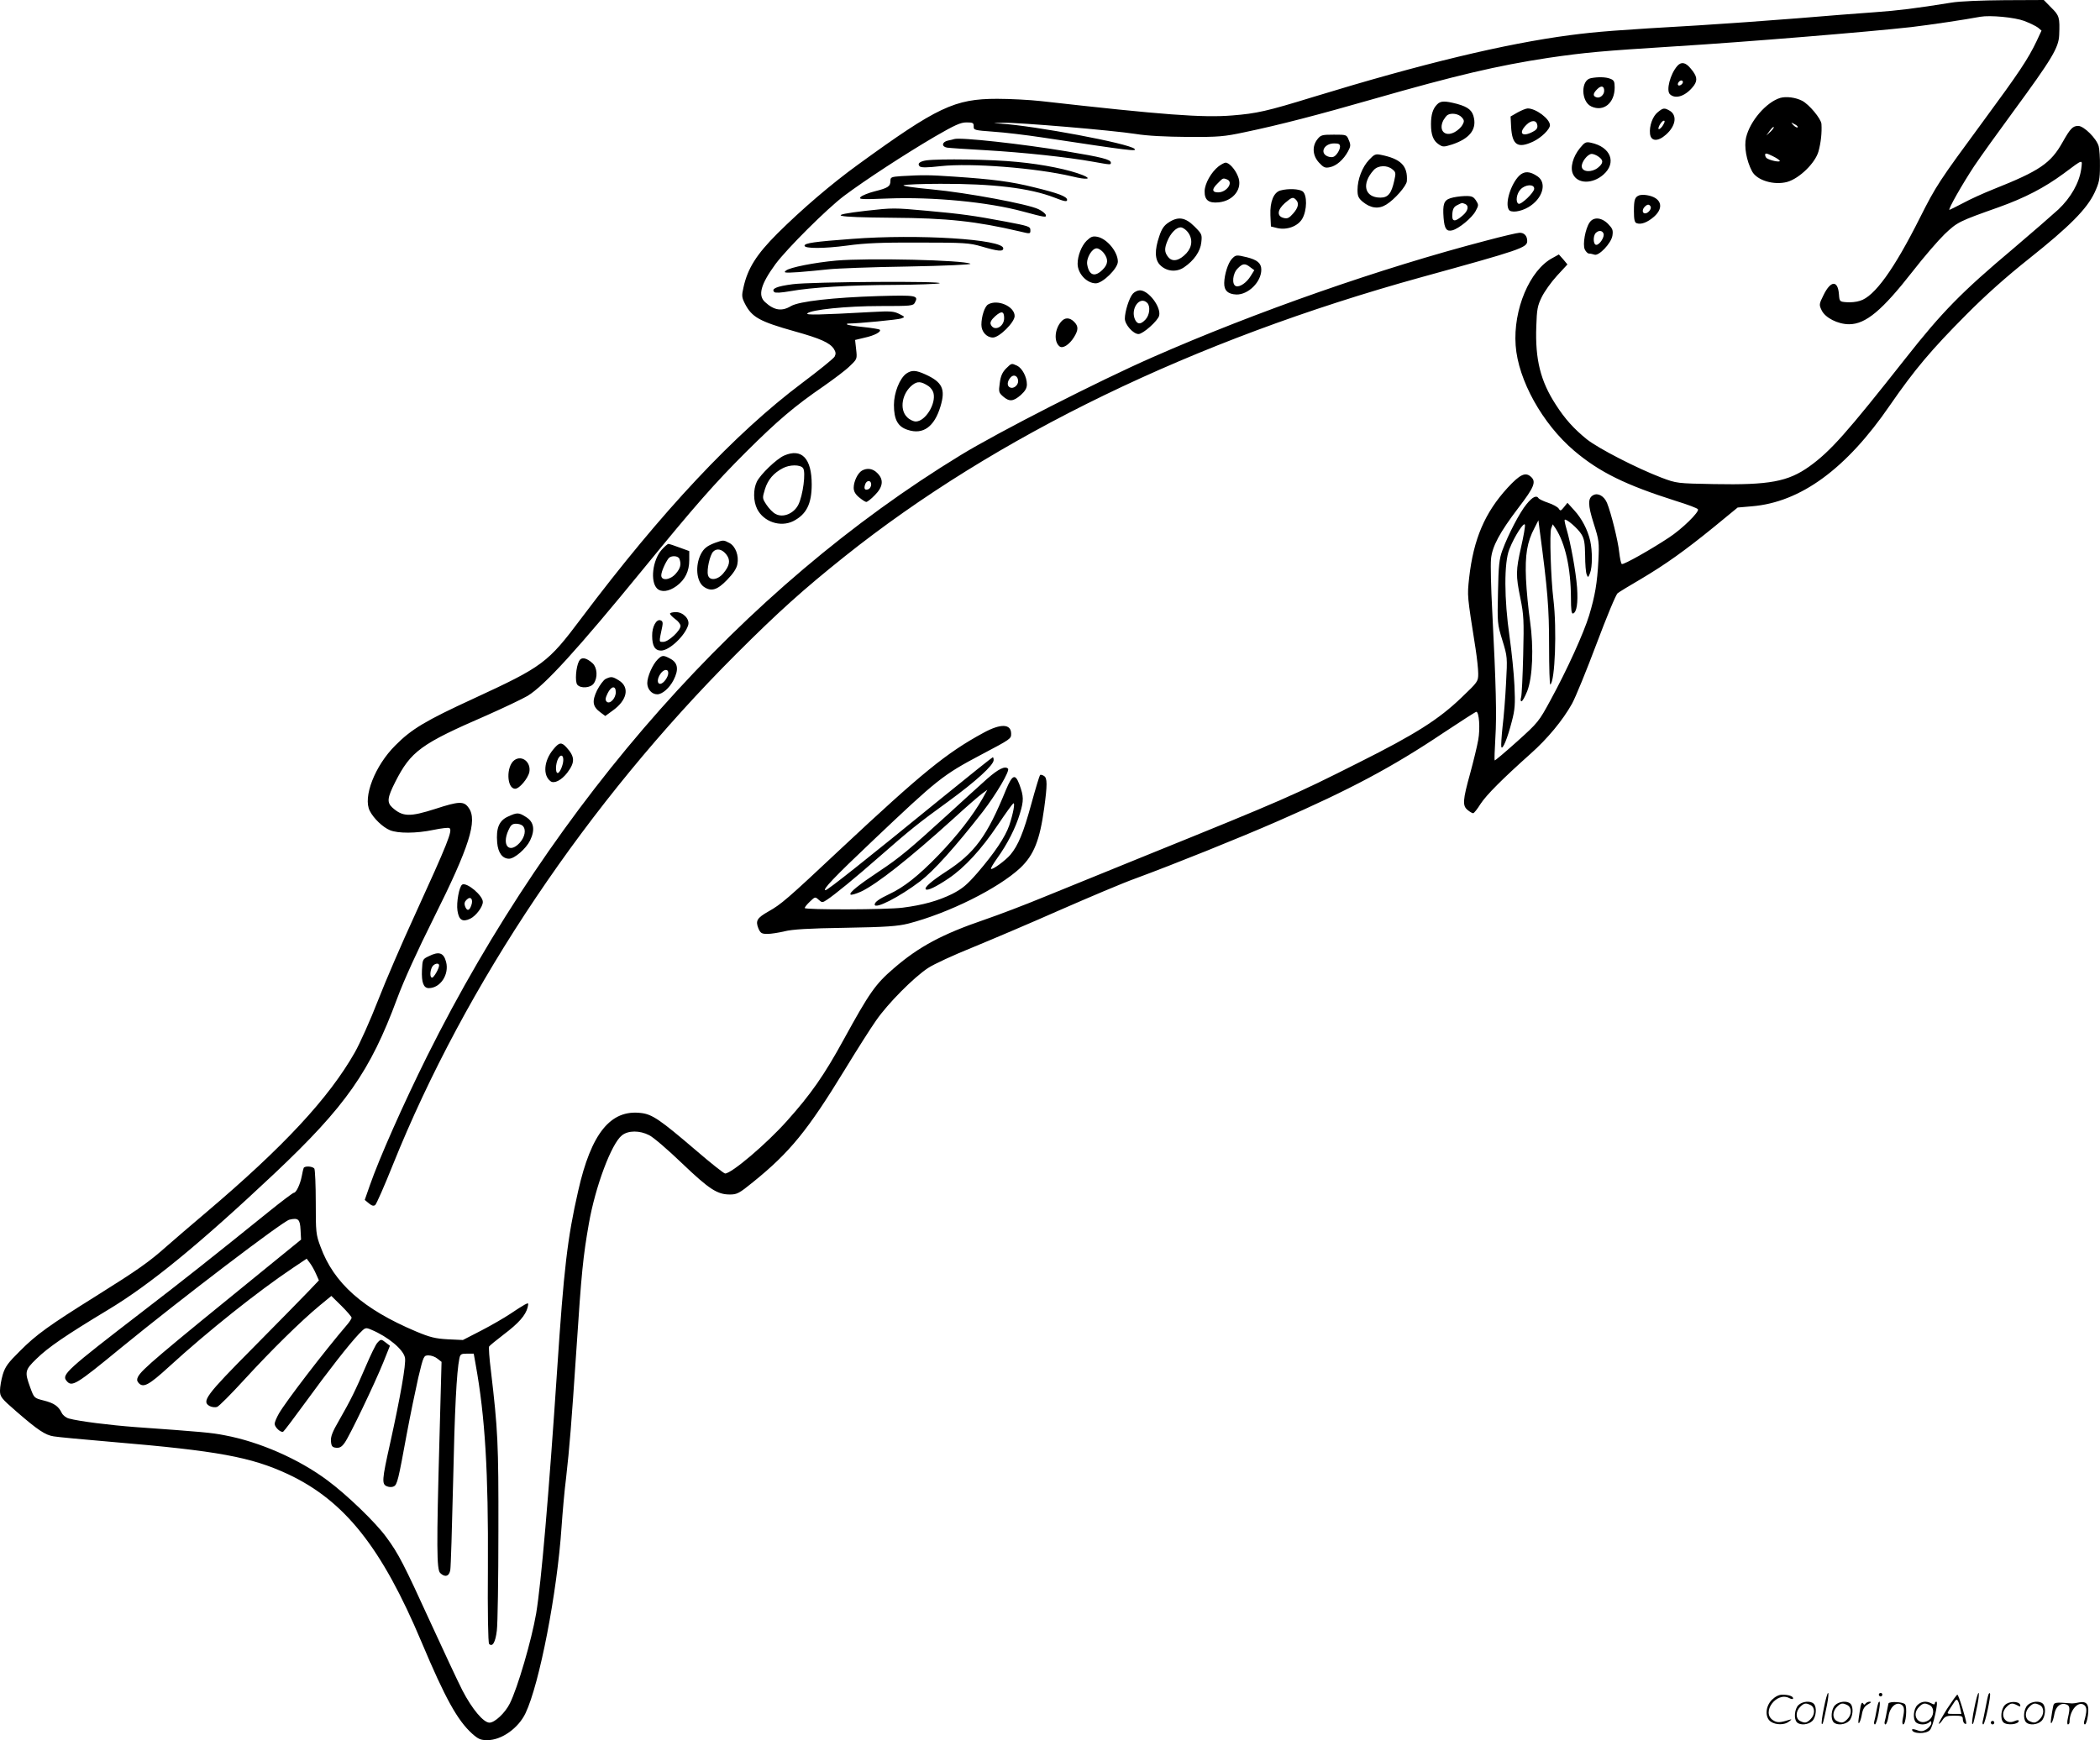 <svg version="1.0" xmlns="http://www.w3.org/2000/svg"
  viewBox="0 0 1200.426 995"
 preserveAspectRatio="xMidYMid meet">
<g transform="translate(-0,996) scale(0.1,-0.1)"
fill="#000000" stroke="none">
<path d="M11155 9945 c-212 -34 -302 -45 -440 -55 -82 -6 -283 -21 -445 -35
-162 -13 -414 -31 -560 -40 -467 -27 -582 -36 -735 -56 -372 -49 -846 -163
-1470 -354 -263 -81 -322 -94 -460 -105 -169 -14 -395 3 -1095 82 -63 7 -176
13 -250 13 -243 0 -342 -47 -795 -376 -153 -111 -320 -254 -461 -394 -119
-119 -170 -199 -194 -308 -11 -48 -10 -57 8 -93 40 -78 83 -102 286 -159 147
-41 199 -65 222 -99 12 -19 13 -29 5 -45 -6 -11 -90 -79 -186 -151 -384 -288
-801 -732 -1262 -1345 -192 -256 -219 -276 -615 -459 -276 -127 -356 -175
-448 -268 -117 -116 -187 -297 -146 -375 22 -43 74 -93 115 -110 46 -19 150
-19 250 2 44 9 85 14 90 10 20 -12 -10 -86 -199 -500 -71 -154 -165 -372 -209
-485 -44 -113 -104 -247 -133 -298 -149 -262 -408 -540 -849 -914 -80 -67
-181 -155 -225 -193 -102 -91 -166 -136 -404 -285 -270 -169 -343 -221 -436
-315 -68 -67 -84 -89 -98 -134 -9 -30 -16 -72 -16 -92 0 -35 6 -44 95 -121
120 -104 164 -134 212 -141 21 -4 172 -18 336 -32 603 -51 792 -86 1003 -184
324 -152 536 -419 764 -961 135 -321 205 -447 289 -523 35 -31 48 -37 87 -37
81 0 177 68 218 154 80 168 181 690 206 1065 6 86 17 212 26 281 20 177 30
303 59 735 29 442 38 529 71 718 37 212 129 458 189 505 36 29 102 29 156 1
23 -11 107 -83 187 -160 156 -149 202 -179 274 -179 41 0 53 6 134 72 209 169
311 294 524 643 67 110 147 236 178 280 67 97 215 246 297 300 33 22 148 75
255 118 107 44 331 139 498 213 167 73 360 155 430 180 230 85 593 231 817
329 414 181 656 310 948 506 98 65 182 119 186 119 16 0 23 -96 11 -161 -6
-35 -27 -121 -46 -191 -43 -155 -45 -185 -14 -210 12 -10 26 -18 31 -18 5 0
24 24 42 53 34 52 126 144 286 287 96 85 184 191 237 286 20 36 83 190 140
342 58 154 111 283 121 290 10 8 69 44 131 80 145 86 255 165 421 300 l134
110 81 7 c279 23 540 214 789 577 141 204 236 317 437 519 111 112 229 217
360 321 230 183 329 283 373 376 26 56 31 77 31 151 1 47 -3 99 -7 114 -12 45
-85 117 -117 117 -31 0 -45 -14 -89 -92 -68 -122 -132 -165 -396 -270 -55 -22
-133 -57 -173 -79 -41 -21 -76 -39 -78 -39 -11 0 75 150 141 250 39 58 139
197 222 310 223 304 261 367 264 440 4 100 1 111 -45 156 l-43 44 -224 -1
c-129 -1 -258 -6 -304 -14z m417 -105 c31 -12 66 -29 78 -38 l20 -17 -28 -60
c-49 -103 -102 -182 -303 -455 -258 -351 -270 -369 -364 -555 -148 -295 -260
-451 -343 -475 -20 -7 -55 -10 -77 -8 -39 3 -40 4 -43 45 -6 82 -47 80 -88 -4
-26 -52 -26 -56 -11 -87 20 -43 93 -80 157 -80 95 0 189 79 364 303 62 80 145
176 182 212 74 70 81 73 309 154 151 54 262 112 372 193 114 85 107 83 100 26
-11 -79 -59 -164 -131 -232 -35 -32 -151 -133 -257 -223 -296 -249 -406 -361
-617 -629 -336 -426 -428 -530 -549 -617 -122 -87 -228 -107 -545 -101 -212 4
-213 4 -301 37 -139 53 -359 166 -426 219 -74 60 -125 116 -178 199 -87 134
-118 258 -111 447 3 97 7 118 31 167 15 31 54 86 87 122 l60 65 -24 29 -25 28
-36 -20 c-131 -69 -226 -296 -211 -500 14 -198 153 -448 334 -602 145 -123
294 -196 584 -288 65 -20 121 -41 124 -47 9 -15 -91 -113 -166 -162 -101 -67
-260 -157 -269 -151 -5 2 -11 33 -15 67 -7 67 -46 224 -70 283 -17 39 -51 58
-78 44 -32 -17 -32 -55 2 -162 31 -97 32 -107 27 -212 -7 -130 -19 -201 -53
-314 -31 -101 -125 -309 -220 -483 -67 -124 -72 -130 -192 -238 -68 -61 -126
-110 -128 -108 -2 3 0 61 4 129 8 127 4 298 -18 728 -7 129 -10 260 -7 293 6
73 50 154 158 296 89 116 102 148 70 176 -31 28 -62 14 -133 -63 -130 -142
-195 -293 -220 -516 -11 -105 -12 -94 37 -405 8 -52 15 -116 15 -141 0 -46 -2
-48 -95 -137 -131 -126 -264 -210 -585 -371 -371 -187 -432 -214 -1215 -531
-220 -89 -485 -197 -590 -240 -104 -43 -256 -101 -338 -129 -240 -82 -375
-154 -518 -278 -105 -90 -139 -139 -285 -405 -112 -205 -188 -314 -326 -468
-117 -131 -316 -300 -353 -300 -7 0 -84 61 -171 136 -200 171 -246 203 -310
210 -174 21 -285 -117 -359 -446 -62 -271 -82 -448 -120 -1020 -48 -720 -91
-1220 -120 -1395 -26 -152 -106 -427 -151 -516 -27 -54 -86 -109 -116 -109
-34 0 -99 77 -155 185 -28 55 -110 231 -183 390 -149 326 -182 392 -252 486
-61 84 -225 242 -337 325 -164 122 -388 220 -586 257 -75 15 -131 20 -510 47
-147 11 -323 33 -381 49 -16 4 -34 18 -41 32 -19 39 -44 56 -103 71 -55 14
-55 14 -77 74 -33 90 -31 100 35 164 67 66 170 136 407 279 242 145 526 378
954 781 408 385 547 584 701 1000 38 103 117 276 209 460 204 408 252 559 200
631 -27 39 -55 38 -190 -6 -147 -47 -187 -46 -247 8 -31 29 -28 56 17 145 90
177 146 218 524 382 97 43 202 93 233 111 98 60 283 263 664 729 294 360 403
484 584 665 182 181 277 262 446 378 57 40 124 90 147 113 43 41 43 41 37 96
l-6 54 54 13 c56 12 98 34 87 46 -4 3 -46 10 -94 15 -48 5 -90 11 -93 15 -3 3
1 5 9 5 54 0 282 22 301 29 22 8 22 9 -12 26 -30 15 -50 17 -155 11 -306 -17
-380 -18 -370 -8 21 21 224 42 415 42 180 0 190 1 200 20 22 41 8 43 -209 37
-257 -8 -453 -30 -499 -57 -53 -32 -97 -25 -149 23 -42 38 -24 102 60 217 67
90 295 317 392 390 120 90 347 238 519 339 114 66 147 81 181 81 37 0 41 -3
41 -22 -1 -22 3 -23 112 -31 62 -4 188 -19 280 -33 509 -77 544 -81 527 -65
-32 31 -572 132 -765 144 -51 3 -50 3 15 5 89 2 622 -43 757 -64 67 -11 171
-16 298 -17 176 -1 208 2 325 27 197 41 420 99 740 191 464 133 705 190 995
234 213 31 299 39 727 66 405 25 1107 83 1348 110 110 13 304 42 395 59 56 10
196 -3 252 -24z M9588 9583 c-41 -47 -65 -141 -42 -162 33 -31 93 -9 137 50
22 31 18 55 -20 99 -28 34 -53 38 -75 13z m32 -92 c0 -12 -20 -25 -27 -18 -7
7 6 27 18 27 5 0 9 -4 9 -9z M9094 9513 c-59 -11 -57 -135 3 -162 70 -32 133
20 133 109 0 34 -4 42 -26 50 -25 10 -70 11 -110 3z m76 -72 c0 -24 -25 -45
-45 -37 -21 7 -19 22 5 46 23 23 40 19 40 -9z M10176 9400 c-79 -24 -173 -132
-195 -227 -12 -51 2 -131 34 -192 27 -52 125 -82 202 -61 69 20 159 107 178
174 14 51 20 107 17 157 -2 30 -71 113 -111 133 -37 19 -91 26 -125 16z m100
-168 c-4 -3 -14 2 -24 12 -16 18 -16 18 6 6 13 -6 21 -14 18 -18z m-155 -25
l-24 -22 19 27 c10 14 21 24 23 22 3 -3 -6 -15 -18 -27z m53 -168 c-4 -7 -54
3 -74 16 -5 3 -10 12 -10 20 0 11 10 9 44 -8 25 -12 42 -25 40 -28z M8215
9363 c-24 -24 -35 -58 -35 -113 0 -62 13 -95 45 -116 23 -15 28 -15 76 0 96
32 138 82 125 149 -8 45 -32 65 -97 83 -70 18 -94 18 -114 -3z m140 -73 c16
-17 16 -24 5 -44 -7 -13 -27 -32 -44 -41 -57 -31 -95 10 -65 68 7 12 17 25 23
29 21 14 63 8 81 -12z M8675 9317 l-40 -23 3 -60 c6 -104 38 -125 127 -83 46
22 95 70 95 93 0 36 -80 96 -127 96 -10 0 -36 -11 -58 -23z m113 -74 c2 -16
-5 -26 -27 -37 -61 -32 -83 -7 -36 40 30 30 59 28 63 -3z M9477 9319 c-30 -23
-50 -80 -45 -124 5 -44 45 -46 91 -5 58 51 66 114 18 139 -27 15 -35 14 -64
-10z m33 -68 c-10 -21 -30 -37 -30 -26 0 14 21 45 31 45 6 0 6 -7 -1 -19z
M7531 9164 c-32 -40 -28 -94 9 -134 26 -28 35 -32 62 -26 37 7 78 43 104 91
15 28 16 37 4 64 -12 31 -13 31 -85 31 -68 0 -75 -2 -94 -26z m129 -43 c0 -10
-8 -29 -18 -41 -14 -18 -25 -21 -44 -17 -58 15 -34 77 29 77 26 0 33 -4 33
-19z M5455 9165 c-5 -2 -22 -6 -37 -9 -34 -8 -37 -34 -5 -40 12 -2 113 -9 223
-15 208 -12 465 -39 614 -66 101 -18 100 -18 100 -5 0 18 -50 31 -255 65 -251
42 -605 81 -640 70z M9032 9114 c-41 -50 -58 -113 -40 -150 26 -56 111 -57
173 -3 78 68 43 159 -71 183 -28 6 -35 3 -62 -30z m106 -50 c29 -20 28 -38 -5
-64 -35 -27 -87 -24 -91 6 -4 25 33 74 57 74 9 0 27 -7 39 -16z M7826 9046
c-39 -41 -66 -111 -66 -172 0 -35 5 -47 30 -68 45 -37 91 -43 134 -16 47 28
116 107 118 134 6 88 -34 128 -150 151 -29 6 -37 2 -66 -29z m133 -54 c20 -16
21 -21 11 -65 -16 -73 -35 -97 -79 -97 -91 0 -110 79 -38 158 25 27 76 29 106
4z M5295 9043 c-38 -6 -53 -19 -38 -34 8 -8 41 -8 120 1 175 19 545 -10 753
-59 81 -20 116 -16 61 7 -79 32 -227 62 -375 76 -145 15 -446 19 -521 9z
M6966 9009 c-42 -33 -79 -98 -80 -142 -1 -51 23 -70 81 -64 86 9 139 81 109
150 -16 40 -50 77 -70 77 -7 0 -25 -10 -40 -21z m48 -75 c39 -15 -1 -74 -51
-74 -35 0 -37 18 -4 50 32 33 32 33 55 24z M8684 8955 c-48 -48 -82 -158 -59
-194 11 -19 67 -12 111 14 81 47 109 137 54 176 -45 31 -77 32 -106 4z m86
-74 c0 -22 -76 -94 -90 -86 -18 11 -11 58 12 82 27 29 78 32 78 4z M5153 8953
c-58 -4 -63 -6 -63 -27 0 -32 -14 -41 -90 -60 -36 -9 -72 -24 -80 -32 -14 -14
2 -15 155 -9 259 10 574 -20 775 -75 123 -33 133 -35 128 -19 -2 8 -21 23 -42
33 -59 29 -407 94 -608 113 -107 10 -173 20 -162 24 10 4 105 8 209 8 300 1
512 -24 653 -79 56 -22 72 -25 72 -13 0 19 -49 38 -189 72 -133 33 -235 46
-456 61 -147 10 -176 10 -302 3z M7320 8871 c-39 -10 -61 -64 -58 -141 l3 -65
36 -9 c55 -13 118 10 143 53 28 48 29 137 2 157 -20 14 -82 17 -126 5z m88
-53 c19 -19 14 -45 -16 -79 -23 -26 -33 -31 -55 -25 -39 10 -36 46 8 85 40 34
46 36 63 19z M9370 8843 c-25 -10 -30 -25 -30 -91 0 -47 4 -64 15 -68 25 -10
62 4 100 37 60 53 41 110 -41 123 -16 3 -36 2 -44 -1z m65 -63 c8 -13 -13 -40
-31 -40 -17 0 -18 22 -2 38 15 15 25 15 33 2z M8292 8827 c-38 -12 -46 -34
-40 -113 5 -63 17 -79 50 -71 38 10 112 71 133 110 18 33 18 36 2 61 -15 22
-24 26 -65 25 -26 -1 -62 -6 -80 -12z m82 -33 c25 -10 19 -40 -15 -68 -44 -38
-61 -34 -57 11 2 28 9 41 28 50 30 15 25 14 44 7z M4952 8755 c-231 -27 -193
-37 145 -40 320 -2 482 -20 731 -78 62 -15 62 -15 62 7 0 21 -10 24 -142 49
-181 34 -251 44 -451 62 -186 17 -193 17 -345 0z M6679 8687 c-25 -16 -39 -37
-52 -77 -28 -81 -26 -136 5 -166 37 -37 94 -42 137 -12 56 38 93 91 98 142 5
44 4 48 -39 91 -53 53 -94 59 -149 22z m110 -53 c30 -38 27 -85 -7 -122 -40
-43 -80 -52 -104 -22 -22 27 -23 49 -4 94 18 43 50 76 75 76 11 0 29 -12 40
-26z M9086 8687 c-24 -36 -40 -125 -27 -153 6 -13 17 -24 25 -24 8 0 21 -3 30
-6 25 -10 96 65 103 108 5 32 1 41 -25 68 -38 38 -84 41 -106 7z m80 -62 c8
-19 -22 -65 -41 -65 -18 0 -20 51 -3 68 16 16 37 15 44 -3z M8495 8584 c-602
-157 -1314 -406 -1905 -666 -308 -135 -880 -427 -1098 -560 -1244 -759 -2320
-1972 -3051 -3438 -137 -276 -273 -583 -327 -738 l-29 -83 24 -20 c17 -14 27
-16 36 -9 7 6 52 108 100 228 416 1035 1114 2073 1964 2923 242 242 385 370
619 557 865 690 1994 1237 3297 1597 570 157 605 169 605 207 0 30 -18 48 -44
47 -12 0 -97 -20 -191 -45z M4870 8594 c-215 -16 -271 -24 -271 -39 1 -17 110
-17 245 1 100 14 198 18 411 17 257 0 286 -2 355 -22 95 -28 125 -31 125 -11
0 52 -487 83 -865 54z M6211 8583 c-29 -29 -51 -86 -51 -131 0 -56 52 -112
104 -112 39 0 126 85 126 124 0 56 -62 131 -117 142 -27 5 -37 1 -62 -23z m98
-69 c28 -36 26 -65 -7 -97 -44 -43 -76 -32 -87 29 -7 36 26 94 54 94 11 0 29
-12 40 -26z M7041 8479 c-21 -23 -42 -88 -43 -137 -1 -43 21 -64 70 -66 68 -1
142 72 142 142 0 37 -23 56 -82 71 -62 15 -64 14 -87 -10z m106 -47 l23 -17
-20 -32 c-23 -39 -64 -67 -85 -59 -25 9 -19 73 10 101 28 29 42 31 72 7z
M4780 8470 c-122 -11 -266 -39 -287 -57 -16 -13 -8 -14 72 -9 50 4 126 11 170
16 44 5 248 13 453 16 215 4 367 11 359 16 -39 21 -586 34 -767 18z M4532
8335 c-93 -12 -125 -26 -106 -45 6 -6 39 -4 91 5 123 22 342 35 598 36 127 1
241 5 255 9 43 14 -734 9 -838 -5z M6476 8281 c-21 -23 -46 -102 -46 -143 0
-34 48 -88 78 -88 26 0 111 76 118 105 12 49 -60 145 -110 145 -13 0 -31 -9
-40 -19z m82 -53 c19 -19 14 -70 -10 -95 -26 -28 -44 -29 -58 -4 -32 61 24
143 68 99z M5648 8219 c-19 -11 -38 -68 -38 -116 0 -40 30 -73 66 -73 36 0
124 87 124 123 0 55 -98 98 -152 66z m92 -78 c0 -52 -60 -79 -77 -35 -4 12 4
26 26 46 36 32 51 29 51 -11z M6067 8122 c-38 -42 -44 -115 -11 -142 18 -16
57 9 84 53 25 41 25 62 0 87 -25 25 -52 26 -73 2z M5750 7852 c-20 -21 -30
-42 -35 -82 -7 -50 -6 -55 19 -77 36 -31 58 -29 101 8 25 23 35 39 35 61 0 43
-27 93 -56 107 -33 15 -31 15 -64 -17z m70 -72 c0 -23 -26 -44 -45 -36 -20 7
-19 35 2 58 18 21 43 8 43 -22z M5181 7824 c-38 -27 -71 -110 -71 -179 0 -84
22 -125 79 -143 87 -29 152 17 187 134 30 99 11 139 -86 183 -55 25 -78 26
-109 5z m127 -72 c12 -8 25 -26 28 -39 16 -62 -47 -163 -101 -163 -14 0 -37
11 -50 25 -45 44 -29 137 31 184 29 22 49 21 92 -7z M4482 7355 c-43 -19 -136
-108 -156 -150 -21 -44 -20 -111 2 -155 37 -74 133 -106 206 -70 75 38 106 98
106 210 0 149 -57 209 -158 165z m108 -71 c18 -21 0 -158 -27 -211 -26 -50
-87 -75 -129 -52 -15 7 -38 31 -52 52 -25 38 -25 38 -9 91 17 54 50 92 102
119 39 21 99 21 115 1z M4927 7269 c-24 -14 -47 -62 -47 -98 0 -20 9 -37 31
-55 17 -14 35 -26 41 -26 6 0 28 17 49 39 47 47 52 89 14 126 -25 26 -58 31
-88 14z m53 -79 c0 -11 -7 -23 -15 -27 -21 -8 -28 1 -20 26 8 27 35 27 35 1z
M8726 7077 c-39 -47 -105 -174 -138 -264 -18 -49 -22 -86 -25 -238 -4 -176 -4
-182 25 -276 29 -94 29 -98 21 -245 -4 -82 -13 -195 -20 -250 -6 -56 -9 -107
-7 -115 7 -19 35 48 60 146 18 68 20 98 15 205 -3 69 -16 195 -28 280 -31 215
-32 423 -1 500 29 74 85 160 89 139 2 -9 -8 -66 -22 -127 -30 -134 -31 -161
-4 -293 19 -93 21 -126 16 -324 -3 -121 -8 -230 -12 -242 -4 -13 -3 -23 2 -23
6 0 20 26 33 58 31 80 38 248 16 402 -9 63 -20 171 -23 240 -6 137 6 211 49
292 l22 43 7 -55 c46 -344 54 -445 54 -662 0 -124 3 -224 7 -222 27 17 38 316
18 484 -15 122 -23 383 -13 409 l9 23 16 -23 c56 -87 87 -228 88 -397 0 -68 3
-93 12 -90 21 7 29 60 23 148 -7 93 -37 257 -60 334 -8 27 -13 51 -11 54 9 8
76 -50 96 -83 16 -26 20 -50 21 -121 0 -49 4 -98 9 -109 7 -19 9 -18 19 8 14
35 14 127 1 185 -15 64 -48 127 -91 174 l-39 43 -20 -25 c-18 -22 -21 -23 -30
-8 -6 9 -33 24 -60 33 -27 9 -52 21 -55 26 -12 19 -35 8 -69 -34z M4087 6856
c-45 -17 -64 -32 -81 -65 -33 -66 -25 -156 17 -186 42 -29 76 -20 133 39 35
36 55 66 59 90 10 49 -11 103 -45 121 -34 18 -35 18 -83 1z m66 -68 c24 -32
18 -63 -19 -107 -32 -38 -79 -43 -87 -9 -8 30 11 115 30 134 21 21 52 14 76
-18z M3782 6816 c-52 -59 -66 -181 -26 -221 24 -23 67 -18 111 14 49 36 73 84
73 149 l0 51 -55 20 c-31 12 -60 21 -64 21 -5 0 -22 -15 -39 -34z m102 -52
c11 -30 6 -53 -20 -83 -32 -38 -84 -44 -84 -11 0 21 23 73 42 98 15 17 55 15
62 -4z M3830 6451 c0 -5 14 -19 30 -31 17 -12 30 -29 30 -39 0 -27 -69 -91
-98 -91 -26 0 -26 -7 -6 89 4 20 2 30 -10 34 -24 9 -49 -37 -48 -88 0 -59 16
-85 51 -85 47 0 137 85 155 146 10 33 -28 74 -70 74 -19 0 -34 -4 -34 -9z
M3759 6189 c-28 -28 -59 -97 -59 -135 0 -35 26 -64 57 -64 29 0 70 36 93 81
32 62 25 101 -21 124 -37 20 -45 19 -70 -6z m61 -77 c0 -24 -28 -62 -46 -62
-19 0 -18 30 2 58 18 26 44 29 44 4z M3310 6180 c-18 -34 -24 -118 -10 -135
19 -23 76 -19 94 7 24 34 20 90 -6 115 -36 33 -65 38 -78 13z M3462 6078 c-12
-6 -34 -36 -49 -65 -30 -63 -26 -93 19 -126 l28 -21 41 30 c85 60 100 135 36
174 -36 22 -43 23 -75 8z m58 -76 c0 -36 -35 -71 -52 -54 -9 9 -8 20 5 47 21
43 47 47 47 7z M5622 5770 c-212 -115 -351 -229 -812 -660 -313 -294 -345
-321 -418 -362 -65 -37 -74 -53 -57 -96 12 -28 19 -32 52 -32 21 0 65 7 98 15
44 11 138 17 346 20 237 4 300 9 361 24 229 59 513 200 640 318 78 74 112 159
137 343 18 133 18 171 -1 183 -9 6 -20 9 -23 5 -3 -3 -26 -78 -50 -166 -45
-165 -75 -236 -119 -289 -28 -33 -104 -89 -111 -81 -3 3 13 29 34 59 60 83
107 176 131 257 23 75 22 99 -3 167 -24 63 -40 56 -77 -32 -108 -265 -178
-361 -344 -468 -80 -52 -124 -90 -114 -100 9 -10 59 14 130 62 92 62 188 166
283 308 43 64 82 118 87 121 12 8 0 -57 -23 -126 -23 -66 -83 -156 -181 -270
-61 -70 -86 -91 -146 -122 -80 -39 -165 -63 -282 -78 -92 -12 -560 -13 -560
-2 0 5 13 21 30 37 29 28 30 28 50 10 19 -17 21 -17 47 0 43 28 165 128 298
245 177 155 224 193 398 319 156 114 257 206 257 235 0 9 -2 16 -5 16 -3 0
-137 -107 -298 -238 -434 -354 -646 -522 -658 -522 -21 0 48 73 273 286 368
349 396 372 619 490 167 88 169 90 169 118 0 58 -59 60 -158 6z M3162 5674
c-53 -64 -60 -147 -15 -181 21 -16 63 6 96 49 45 60 44 91 -6 146 -28 30 -41
28 -75 -14z m58 -59 c0 -28 -20 -75 -32 -75 -14 0 -13 53 3 83 14 25 29 21 29
-8z M2941 5614 c-49 -35 -45 -164 4 -164 24 0 74 60 81 96 10 56 -42 98 -85
68z M5644 5508 c-39 -35 -143 -129 -230 -209 -213 -194 -272 -244 -390 -322
-116 -77 -172 -122 -162 -132 4 -4 31 4 60 17 91 43 275 188 528 417 74 68
148 132 165 144 l29 21 -27 -49 c-55 -97 -144 -212 -252 -324 -116 -120 -199
-185 -283 -224 -57 -27 -82 -45 -82 -59 0 -29 140 42 260 133 76 58 199 194
358 398 77 100 156 234 144 246 -17 17 -55 -2 -118 -57z M2904 5291 c-51 -23
-69 -66 -62 -149 5 -58 30 -92 68 -92 31 0 97 57 120 104 30 62 22 107 -24
135 -41 26 -50 26 -102 2z m84 -53 c21 -21 13 -64 -18 -98 -59 -63 -103 -14
-64 72 13 30 22 38 44 38 14 0 31 -5 38 -12z M2642 4902 c-17 -11 -34 -102
-27 -149 8 -54 29 -67 73 -46 33 16 72 68 72 96 0 37 -92 114 -118 99z m52
-119 c-11 -32 -25 -34 -36 -4 -5 14 -2 26 9 36 23 24 40 3 27 -32z M2450 4492
c-34 -16 -35 -19 -38 -79 -3 -70 9 -103 39 -103 66 0 118 78 99 150 -14 53
-41 62 -100 32z m60 -52 c0 -18 -30 -70 -40 -70 -13 0 -13 36 0 61 11 20 40
26 40 9z M1736 3282 c-2 -4 -7 -25 -11 -47 -9 -47 -32 -95 -45 -95 -5 0 -69
-48 -142 -107 -323 -261 -499 -400 -723 -572 -434 -334 -464 -361 -435 -396
31 -38 52 -25 315 191 339 277 920 720 959 730 51 12 61 3 64 -58 l3 -56 -193
-157 c-635 -516 -717 -586 -739 -627 -7 -14 -7 -23 2 -34 27 -32 58 -16 177
93 221 202 506 429 706 563 l79 53 18 -24 c10 -13 26 -41 35 -62 l17 -38 -59
-62 c-32 -34 -175 -179 -316 -322 -273 -275 -297 -309 -249 -335 12 -6 30 -8
41 -5 11 3 82 75 158 158 154 168 323 334 428 421 l68 56 58 -57 c32 -32 58
-62 58 -68 -1 -5 -11 -22 -23 -36 -136 -159 -354 -444 -393 -512 -13 -23 -24
-49 -24 -58 0 -20 36 -53 49 -45 6 4 63 80 128 169 127 175 248 330 305 390
36 37 37 38 70 24 96 -40 185 -114 193 -161 7 -35 -27 -226 -85 -489 -47 -210
-49 -234 -17 -246 12 -5 29 -5 38 0 20 10 26 37 74 299 20 107 50 252 66 323
30 125 31 127 59 127 15 0 38 -8 51 -19 l23 -18 -12 -444 c-17 -611 -16 -743
4 -763 27 -27 52 -20 58 17 3 17 10 241 16 497 9 420 20 635 36 713 5 24 10
27 44 27 l38 0 11 -62 c54 -298 73 -614 70 -1161 -2 -253 1 -431 7 -437 19
-19 36 9 44 76 5 38 9 294 9 569 1 504 -3 579 -43 919 -9 70 -13 132 -10 137
3 5 41 36 84 69 86 65 124 109 136 154 6 27 6 28 -17 16 -13 -7 -51 -31 -83
-53 -33 -22 -107 -65 -165 -95 l-105 -54 -86 4 c-71 4 -101 11 -182 45 -303
128 -470 276 -546 485 -26 69 -27 83 -27 253 0 99 -4 186 -8 193 -9 13 -53 17
-61 4z M2157 2282 c-9 -9 -38 -69 -65 -132 -59 -138 -88 -197 -154 -312 -38
-65 -49 -94 -46 -120 2 -27 8 -34 29 -36 20 -2 32 4 49 28 29 40 172 339 221
460 l38 95 -22 17 c-28 22 -30 22 -50 0z M10426 194 c-10 -47 -15 -88 -12 -91
5 -6 9 7 30 110 7 37 10 67 6 67 -4 0 -15 -39 -24 -86z M10740 270 c0 -5 5
-10 10 -10 6 0 10 5 10 10 0 6 -4 10 -10 10 -5 0 -10 -4 -10 -10z M11286 194
c-10 -47 -15 -88 -12 -91 5 -6 9 7 30 110 7 37 10 67 6 67 -4 0 -15 -39 -24
-86z M11366 269 c-3 -8 -10 -41 -16 -74 -6 -33 -14 -68 -16 -77 -3 -10 -1 -18
3 -18 10 0 46 171 38 178 -2 3 -7 -1 -9 -9z M10129 241 c-38 -38 -41 -101 -7
-125 29 -20 79 -20 104 0 18 14 18 15 1 10 -53 -17 -69 -17 -92 -2 -69 45 21
166 94 126 12 -6 21 -7 21 -1 0 12 -25 21 -62 21 -19 0 -39 -10 -59 -29z
M11130 189 c-28 -45 -49 -83 -47 -85 2 -3 12 7 21 21 14 21 24 25 66 25 43 0
50 -3 50 -19 0 -11 5 -23 10 -26 6 -3 10 -3 10 1 0 20 -44 164 -51 164 -4 0
-30 -37 -59 -81z m75 4 l7 -33 -42 0 c-42 0 -42 0 -28 23 8 12 21 32 29 44 15
25 22 18 34 -34z M10280 210 c-22 -22 -27 -79 -8 -98 19 -19 66 -14 88 8 22
22 27 79 8 98 -19 19 -66 14 -88 -8z m71 0 c25 -14 25 -54 -1 -80 -23 -23 -33
-24 -61 -10 -25 14 -25 54 1 80 23 23 33 24 61 10z M10490 210 c-22 -22 -27
-79 -8 -98 19 -19 66 -14 88 8 22 22 27 79 8 98 -19 19 -66 14 -88 -8z m71 0
c25 -14 25 -54 -1 -80 -23 -23 -33 -24 -61 -10 -25 14 -25 54 1 80 23 23 33
24 61 10z M10636 204 c-3 -16 -8 -47 -11 -69 -8 -51 10 -26 19 27 5 27 15 42
34 53 18 10 22 14 10 15 -9 0 -20 -5 -24 -11 -5 -8 -9 -8 -14 1 -5 8 -10 3
-14 -16z M10737 223 c-2 -4 -7 -26 -11 -48 -4 -22 -9 -48 -12 -57 -3 -10 -1
-18 4 -18 4 0 14 28 20 62 11 58 10 81 -1 61z M10795 220 c-1 -3 -5 -23 -9
-45 -4 -22 -9 -48 -12 -57 -3 -10 -1 -18 4 -18 5 0 13 20 17 45 7 53 44 87 74
68 17 -11 19 -28 8 -80 -4 -18 -3 -33 2 -33 16 0 24 99 11 115 -12 14 -87 18
-95 5z M10960 210 c-22 -22 -27 -79 -8 -98 7 -7 24 -12 38 -12 14 0 31 5 38
12 9 9 12 8 12 -5 0 -9 -12 -24 -26 -34 -21 -13 -32 -15 -55 -6 -16 6 -29 8
-29 3 0 -24 81 -27 102 -2 18 19 50 162 37 162 -5 0 -9 -5 -9 -10 0 -7 -6 -7
-19 0 -30 16 -59 12 -81 -10z m71 0 c29 -16 25 -65 -6 -86 -56 -37 -103 28
-55 76 23 23 33 24 61 10z M11461 211 c-23 -23 -28 -80 -9 -99 19 -19 88 -13
88 9 0 5 -11 4 -24 -2 -54 -25 -89 38 -46 81 23 23 33 24 62 9 16 -9 19 -8 16
3 -8 22 -64 22 -87 -1z M11590 210 c-22 -22 -27 -79 -8 -98 19 -19 66 -14 88
8 22 22 27 79 8 98 -19 19 -66 14 -88 -8z m71 0 c25 -14 25 -54 -1 -80 -23
-23 -33 -24 -61 -10 -25 14 -25 54 1 80 23 23 33 24 61 10z M11736 201 c-3
-14 -8 -44 -11 -66 -8 -51 10 -26 19 27 8 41 35 63 66 53 22 -7 24 -21 11 -77
-5 -22 -5 -38 0 -38 5 0 9 6 9 13 0 68 51 125 85 97 15 -13 15 -35 -1 -92 -3
-10 -1 -18 4 -18 6 0 13 23 17 50 9 63 -5 84 -49 76 -17 -4 -35 -6 -41 -6
-101 8 -104 7 -109 -19z M11380 110 c0 -5 5 -10 10 -10 6 0 10 5 10 10 0 6 -4
10 -10 10 -5 0 -10 -4 -10 -10z"/>
</g>
</svg>
